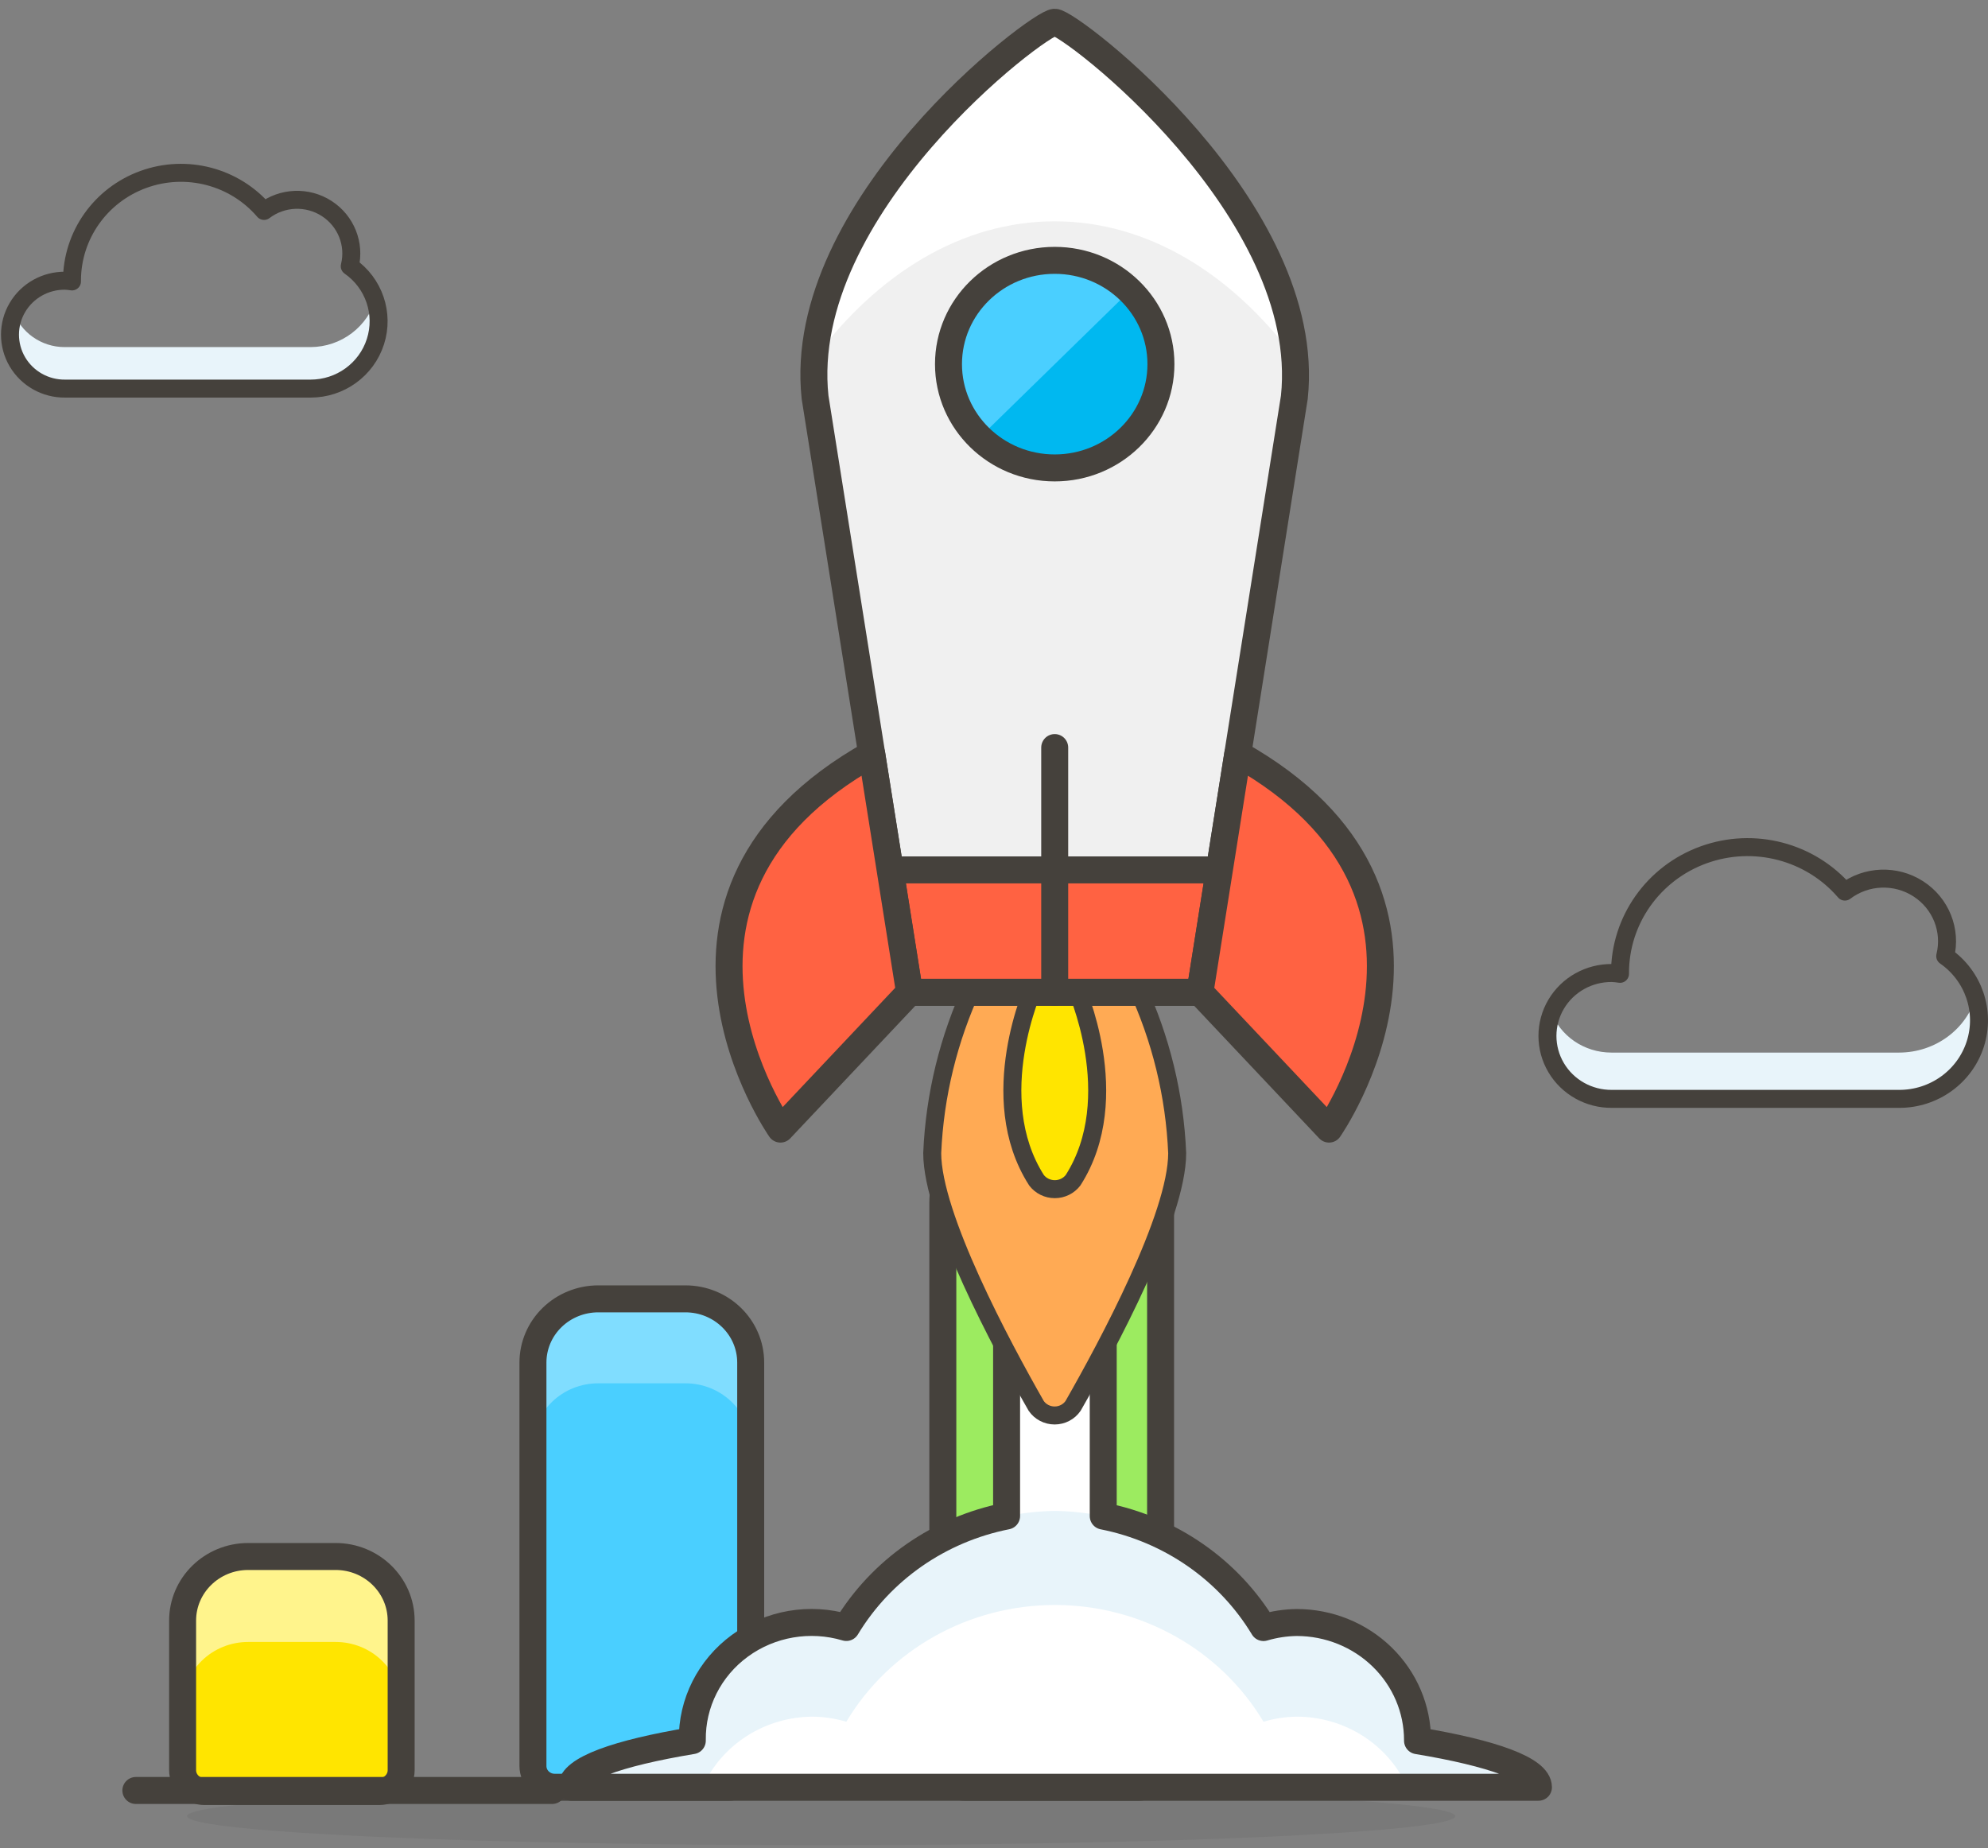 <?xml version="1.0" encoding="UTF-8"?>
<svg width="199px" height="185px" viewBox="0 0 199 185" version="1.1" xmlns="http://www.w3.org/2000/svg" xmlns:xlink="http://www.w3.org/1999/xlink">
    <rect x="0" y="0" width="199" height="185" fill="#808080" stroke="none"/>
    <title>E40E6EEF-BE6D-422A-A685-84269F870B77</title>
    <g id="Image-variations-" stroke="none" stroke-width="1" fill="none" fill-rule="evenodd">
        <g id="Homepage-V19.8" transform="translate(-137, -3359)">
            <g id="matific-works" transform="translate(138, 3274)">
                <g id="illustration" transform="translate(0, 87)">
                    <g id="startup-bar-chart--business-growth-SUCCESS-startup-statistic-LAUNCH-SPACESHIP-ROCKET-BAR-GRAPH-CHART" transform="translate(12.6, 0)">
                        <path d="M61.545,174.784 C61.545,175.958 60.569,176.91 59.365,176.91 L41.928,176.91 C40.724,176.91 39.748,175.958 39.748,174.784 L39.748,134.396 C39.748,132.704 40.437,131.082 41.663,129.886 C42.89,128.691 44.553,128.019 46.287,128.019 L55.006,128.019 C58.618,128.019 61.545,130.874 61.545,134.396 L61.545,174.784 Z" id="Path" fill="#4ACFFF" fill-rule="nonzero"></path>
                        <path d="M39.748,142.815 C39.746,141.132 40.434,139.518 41.661,138.329 C42.888,137.139 44.552,136.471 46.287,136.474 L55.006,136.474 C56.741,136.471 58.406,137.139 59.632,138.329 C60.859,139.518 61.547,141.132 61.545,142.815 L61.545,134.36 C61.545,132.678 60.856,131.065 59.63,129.876 C58.404,128.687 56.74,128.019 55.006,128.019 L46.287,128.019 C42.676,128.019 39.748,130.858 39.748,134.36 L39.748,142.815 Z" id="Path" fill="#80DDFF" fill-rule="nonzero"></path>
                        <path d="M61.545,174.784 C61.545,175.958 60.569,176.91 59.365,176.91 L41.928,176.91 C40.724,176.91 39.748,175.958 39.748,174.784 L39.748,134.396 C39.748,132.704 40.437,131.082 41.663,129.886 C42.89,128.691 44.553,128.019 46.287,128.019 L55.006,128.019 C58.618,128.019 61.545,130.874 61.545,134.396 L61.545,174.784 Z" id="Path" stroke="#45413C" stroke-width="2.7" stroke-linecap="round" stroke-linejoin="round"></path>
                        <path d="M102.575,174.78 C102.575,175.957 101.599,176.91 100.396,176.91 L82.958,176.91 C81.754,176.91 80.778,175.957 80.778,174.78 L80.778,118.326 C80.778,114.797 83.706,111.936 87.317,111.936 L96.036,111.936 C99.648,111.936 102.575,114.797 102.575,118.326 L102.575,174.78 Z" id="Path" fill="#9CEB60" fill-rule="nonzero"></path>
                        <path d="M80.778,126.732 C80.776,125.05 81.464,123.435 82.691,122.246 C83.918,121.056 85.582,120.389 87.317,120.391 L96.036,120.391 C97.771,120.389 99.436,121.056 100.662,122.246 C101.889,123.435 102.578,125.05 102.575,126.732 L102.575,118.277 C102.575,114.775 99.648,111.936 96.036,111.936 L87.317,111.936 C83.706,111.936 80.778,114.775 80.778,118.277 L80.778,126.732 Z" id="Path" fill="#C8FFA1" fill-rule="nonzero"></path>
                        <path d="M102.575,174.78 C102.575,175.957 101.599,176.91 100.396,176.91 L82.958,176.91 C81.754,176.91 80.778,175.957 80.778,174.78 L80.778,118.326 C80.778,114.797 83.706,111.936 87.317,111.936 L96.036,111.936 C99.648,111.936 102.575,114.797 102.575,118.326 L102.575,174.78 Z" id="Path" stroke="#45413C" stroke-width="2.7" stroke-linecap="round" stroke-linejoin="round"></path>
                        <path d="M128.295,172.249 L128.295,172.203 C128.296,169.077 127.022,166.08 124.753,163.87 C122.484,161.66 119.406,160.418 116.197,160.418 C115.071,160.434 113.953,160.604 112.876,160.923 C109.397,155.154 103.565,151.097 96.834,149.764 L96.834,111.936 L87.161,111.936 L87.161,149.757 C80.429,151.091 74.597,155.148 71.118,160.917 C67.473,159.835 63.515,160.513 60.468,162.743 C57.42,164.972 55.649,168.485 55.701,172.197 L55.701,172.243 C48.188,173.489 43.595,175.119 43.595,176.91 L140.4,176.91 C140.4,175.133 135.808,173.495 128.295,172.249 L128.295,172.249 Z" id="Path" fill="#FFFFFF" fill-rule="nonzero"></path>
                        <path d="M96.835,149.775 C103.566,151.108 109.398,155.163 112.877,160.928 C113.954,160.608 115.072,160.438 116.198,160.423 C119.407,160.423 122.484,161.664 124.753,163.872 C127.022,166.081 128.296,169.077 128.296,172.2 L128.296,172.246 C135.808,173.491 140.4,175.12 140.4,176.91 L127.275,176.91 C125.356,172.619 121.006,169.844 116.198,169.844 C115.072,169.859 113.953,170.029 112.877,170.35 C108.551,163.115 100.599,158.663 91.997,158.663 C83.396,158.663 75.443,163.115 71.118,170.35 C70.041,170.03 68.923,169.859 67.797,169.844 C62.989,169.844 58.639,172.619 56.72,176.91 L43.595,176.91 C43.595,175.12 48.178,173.491 55.701,172.246 L55.701,172.2 C55.649,168.491 57.42,164.98 60.467,162.752 C63.515,160.524 67.472,159.846 71.118,160.928 C74.596,155.163 80.428,151.108 87.16,149.775 C88.752,149.449 90.372,149.272 91.999,149.248 C93.625,149.27 95.244,149.447 96.835,149.775 L96.835,149.775 Z" id="Path" fill="#E8F4FA" fill-rule="nonzero"></path>
                        <ellipse id="Oval" fill="#525252" fill-rule="nonzero" opacity="0.15" cx="68.597" cy="179.805" rx="63.468" ry="2.895"></ellipse>
                        <path d="M128.295,172.249 L128.295,172.203 C128.296,169.077 127.022,166.08 124.753,163.87 C122.484,161.66 119.406,160.418 116.197,160.418 C115.071,160.434 113.953,160.604 112.876,160.923 C109.397,155.154 103.565,151.097 96.834,149.764 L96.834,111.936 L87.161,111.936 L87.161,149.757 C80.429,151.091 74.597,155.148 71.118,160.917 C67.473,159.835 63.515,160.513 60.468,162.743 C57.42,164.972 55.649,168.485 55.701,172.197 L55.701,172.243 C48.188,173.489 43.595,175.119 43.595,176.91 L140.4,176.91 C140.4,175.133 135.808,173.495 128.295,172.249 L128.295,172.249 Z" id="Path" stroke="#45413C" stroke-width="2.7" stroke-linecap="round" stroke-linejoin="round"></path>
                        <g id="Group" transform="translate(4.488, 153.751)">
                            <path d="M22.068,21.449 C22.068,22.63 21.089,23.588 19.881,23.588 L2.379,23.588 C1.798,23.588 1.242,23.363 0.832,22.962 C0.421,22.56 0.191,22.016 0.191,21.449 L0.191,6.476 C0.191,2.932 3.129,0.059 6.754,0.059 L15.505,0.059 C19.13,0.059 22.068,2.932 22.068,6.476 L22.068,21.449 Z" id="Path" fill="#FFE500" fill-rule="nonzero"></path>
                            <path d="M0.191,15.032 C0.189,13.33 0.879,11.696 2.111,10.492 C3.342,9.288 5.013,8.613 6.754,8.615 L15.505,8.615 C17.246,8.613 18.917,9.288 20.148,10.492 C21.38,11.696 22.07,13.33 22.068,15.032 L22.068,6.476 C22.068,2.932 19.13,0.059 15.505,0.059 L6.754,0.059 C3.129,0.059 0.191,2.932 0.191,6.476 L0.191,15.032 Z" id="Path" fill="#FFF48C" fill-rule="nonzero"></path>
                            <path d="M22.068,21.449 C22.068,22.63 21.089,23.588 19.881,23.588 L2.379,23.588 C1.798,23.588 1.242,23.363 0.832,22.962 C0.421,22.56 0.191,22.016 0.191,21.449 L0.191,6.476 C0.191,2.932 3.129,0.059 6.754,0.059 L15.505,0.059 C19.13,0.059 22.068,2.932 22.068,6.476 L22.068,21.449 Z" id="Path" stroke="#45413C" stroke-width="2.7" stroke-linecap="round" stroke-linejoin="round"></path>
                        </g>
                        <g id="Group" transform="translate(58.981, 0)">
                            <path d="M56.984,37.765 C58.982,18.954 34.553,0.228 32.996,0.228 C31.439,0.228 6.983,18.725 9.007,37.765 L18.466,97.327 L47.534,97.327 L56.984,37.765 Z" id="Path" fill="#F0F0F0" fill-rule="nonzero"></path>
                            <path d="M32.996,20.154 C42.254,20.154 50.69,25.35 57.036,33.87 C55.712,16.454 34.445,0.228 32.996,0.228 C31.547,0.228 10.215,16.285 8.947,33.884 C15.293,25.354 23.733,20.154 32.996,20.154 Z" id="Path" fill="#FFFFFF" fill-rule="nonzero"></path>
                            <path d="M41.173,96.689 L24.826,96.689 C22.371,101.958 20.982,107.641 20.735,113.425 C20.735,119.743 27.722,132.746 31.144,138.733 C31.557,139.334 32.249,139.694 32.989,139.694 C33.73,139.694 34.422,139.334 34.835,138.733 C38.259,132.748 45.254,119.75 45.256,113.431 C45.013,107.645 43.627,101.96 41.173,96.689 L41.173,96.689 Z" id="Path" stroke="#45413C" stroke-width="1.8" fill="#FFAA54" fill-rule="nonzero" stroke-linecap="round" stroke-linejoin="round"></path>
                            <path d="M35.041,96.687 C35.041,96.687 40.144,107.84 34.833,116.146 C34.401,116.709 33.724,117.04 33.004,117.04 C32.284,117.04 31.607,116.709 31.175,116.146 C25.857,107.836 30.967,96.687 30.967,96.687 L35.041,96.687 Z" id="Path" stroke="#45413C" stroke-width="1.8" fill="#FFE500" fill-rule="nonzero" stroke-linecap="round" stroke-linejoin="round"></path>
                            <path d="M56.984,37.765 C58.982,18.954 34.553,0.228 32.996,0.228 C31.439,0.228 6.983,18.725 9.007,37.765 L18.466,97.327 L47.534,97.327 L56.984,37.765 Z" id="Path" stroke="#45413C" stroke-width="2.7" stroke-linecap="round" stroke-linejoin="round"></path>
                            <polygon id="Path" stroke="#45413C" stroke-width="2.7" fill="#FF6242" fill-rule="nonzero" stroke-linecap="round" stroke-linejoin="round" points="16.512 85.08 18.455 97.327 47.534 97.327 49.478 85.08"></polygon>
                            <ellipse id="Oval" fill="#00B8F0" fill-rule="nonzero" cx="32.996" cy="34.451" rx="10.633" ry="10.389"></ellipse>
                            <path d="M25.477,41.805 C22.728,39.193 21.632,35.338 22.607,31.715 C23.582,28.092 26.478,25.263 30.186,24.31 C33.894,23.358 37.839,24.429 40.512,27.115 L25.477,41.805 Z" id="Path" fill="#4ACFFF" fill-rule="nonzero"></path>
                            <ellipse id="Oval" stroke="#45413C" stroke-width="2.7" stroke-linecap="round" stroke-linejoin="round" cx="32.996" cy="34.451" rx="10.633" ry="10.389"></ellipse>
                            <line x1="32.996" y1="72.833" x2="32.996" y2="97.327" id="Path" stroke="#45413C" stroke-width="2.7" stroke-linecap="round" stroke-linejoin="round"></line>
                            <path d="M51.319,73.475 L47.534,97.327 L60.455,111.026 C60.455,111.026 76.754,87.755 51.319,73.475 L51.319,73.475 Z" id="Path" stroke="#45413C" stroke-width="2.7" fill="#FF6242" fill-rule="nonzero" stroke-linecap="round" stroke-linejoin="round"></path>
                            <path d="M5.542,111.026 L18.466,97.327 L14.682,73.475 C-10.765,87.755 5.542,111.026 5.542,111.026 Z" id="Path" stroke="#45413C" stroke-width="2.7" fill="#FF6242" fill-rule="nonzero" stroke-linecap="round" stroke-linejoin="round"></path>
                        </g>
                        <line x1="0" y1="177.232" x2="41.671" y2="177.232" id="Path" stroke="#45413C" stroke-width="2.7" stroke-linecap="round" stroke-linejoin="round"></line>
                    </g>
                    <g id="Group-32" transform="translate(153.9, 82.8)">
                        <path d="M35.2,20.567 L6.401,20.567 C3.666,20.566 1.234,18.893 0.349,16.402 C-0.325,18.283 -0.012,20.361 1.19,21.979 C2.391,23.598 4.332,24.557 6.399,24.554 L35.2,24.554 C37.69,24.561 40.04,23.449 41.555,21.548 C43.069,19.646 43.574,17.173 42.919,14.862 C41.984,18.225 38.818,20.564 35.2,20.567 L35.2,20.567 Z" id="Path" fill="#E8F4FA" fill-rule="nonzero"></path>
                        <path d="M39.817,10.909 C40.459,8.325 39.376,5.623 37.116,4.17 C34.856,2.716 31.912,2.829 29.773,4.451 C26.309,0.42 20.661,-1.049 15.631,0.772 C10.601,2.594 7.26,7.318 7.264,12.601 L7.264,12.684 C6.999,12.639 6.731,12.612 6.461,12.601 C4.162,12.576 2.026,13.77 0.868,15.73 C-0.289,17.69 -0.289,20.111 0.868,22.071 C2.026,24.031 4.162,25.225 6.461,25.2 L35.215,25.2 C38.693,25.205 41.773,22.986 42.826,19.717 C43.878,16.448 42.66,12.883 39.817,10.909 Z" id="Path" stroke="#45413C" stroke-width="1.8" stroke-linecap="round" stroke-linejoin="round"></path>
                    </g>
                    <g id="Group-32-Copy" transform="translate(0, 15.3)">
                        <path d="M30.067,17.445 L5.468,17.445 C3.131,17.445 1.054,15.975 0.298,13.789 C-0.277,15.44 -0.01,17.264 1.016,18.685 C2.042,20.106 3.701,20.948 5.466,20.945 L30.067,20.945 C32.193,20.952 34.201,19.976 35.495,18.306 C36.788,16.637 37.219,14.466 36.66,12.436 C35.861,15.389 33.157,17.443 30.067,17.445 L30.067,17.445 Z" id="Path" fill="#E8F4FA" fill-rule="nonzero"></path>
                        <path d="M34.01,9.35 C34.559,7.136 33.634,4.82 31.703,3.574 C29.773,2.328 27.258,2.425 25.431,3.815 C22.472,0.36 17.648,-0.899 13.352,0.662 C9.055,2.223 6.201,6.272 6.205,10.801 L6.205,10.872 C5.978,10.834 5.749,10.81 5.519,10.801 C3.555,10.779 1.73,11.803 0.741,13.483 C-0.247,15.163 -0.247,17.238 0.741,18.918 C1.73,20.598 3.555,21.622 5.519,21.6 L30.079,21.6 C33.05,21.604 35.681,19.702 36.58,16.9 C37.479,14.098 36.439,11.043 34.01,9.35 Z" id="Path" stroke="#45413C" stroke-width="1.8" stroke-linecap="round" stroke-linejoin="round"></path>
                    </g>
                </g>
            </g>
        </g>
    </g>
</svg>